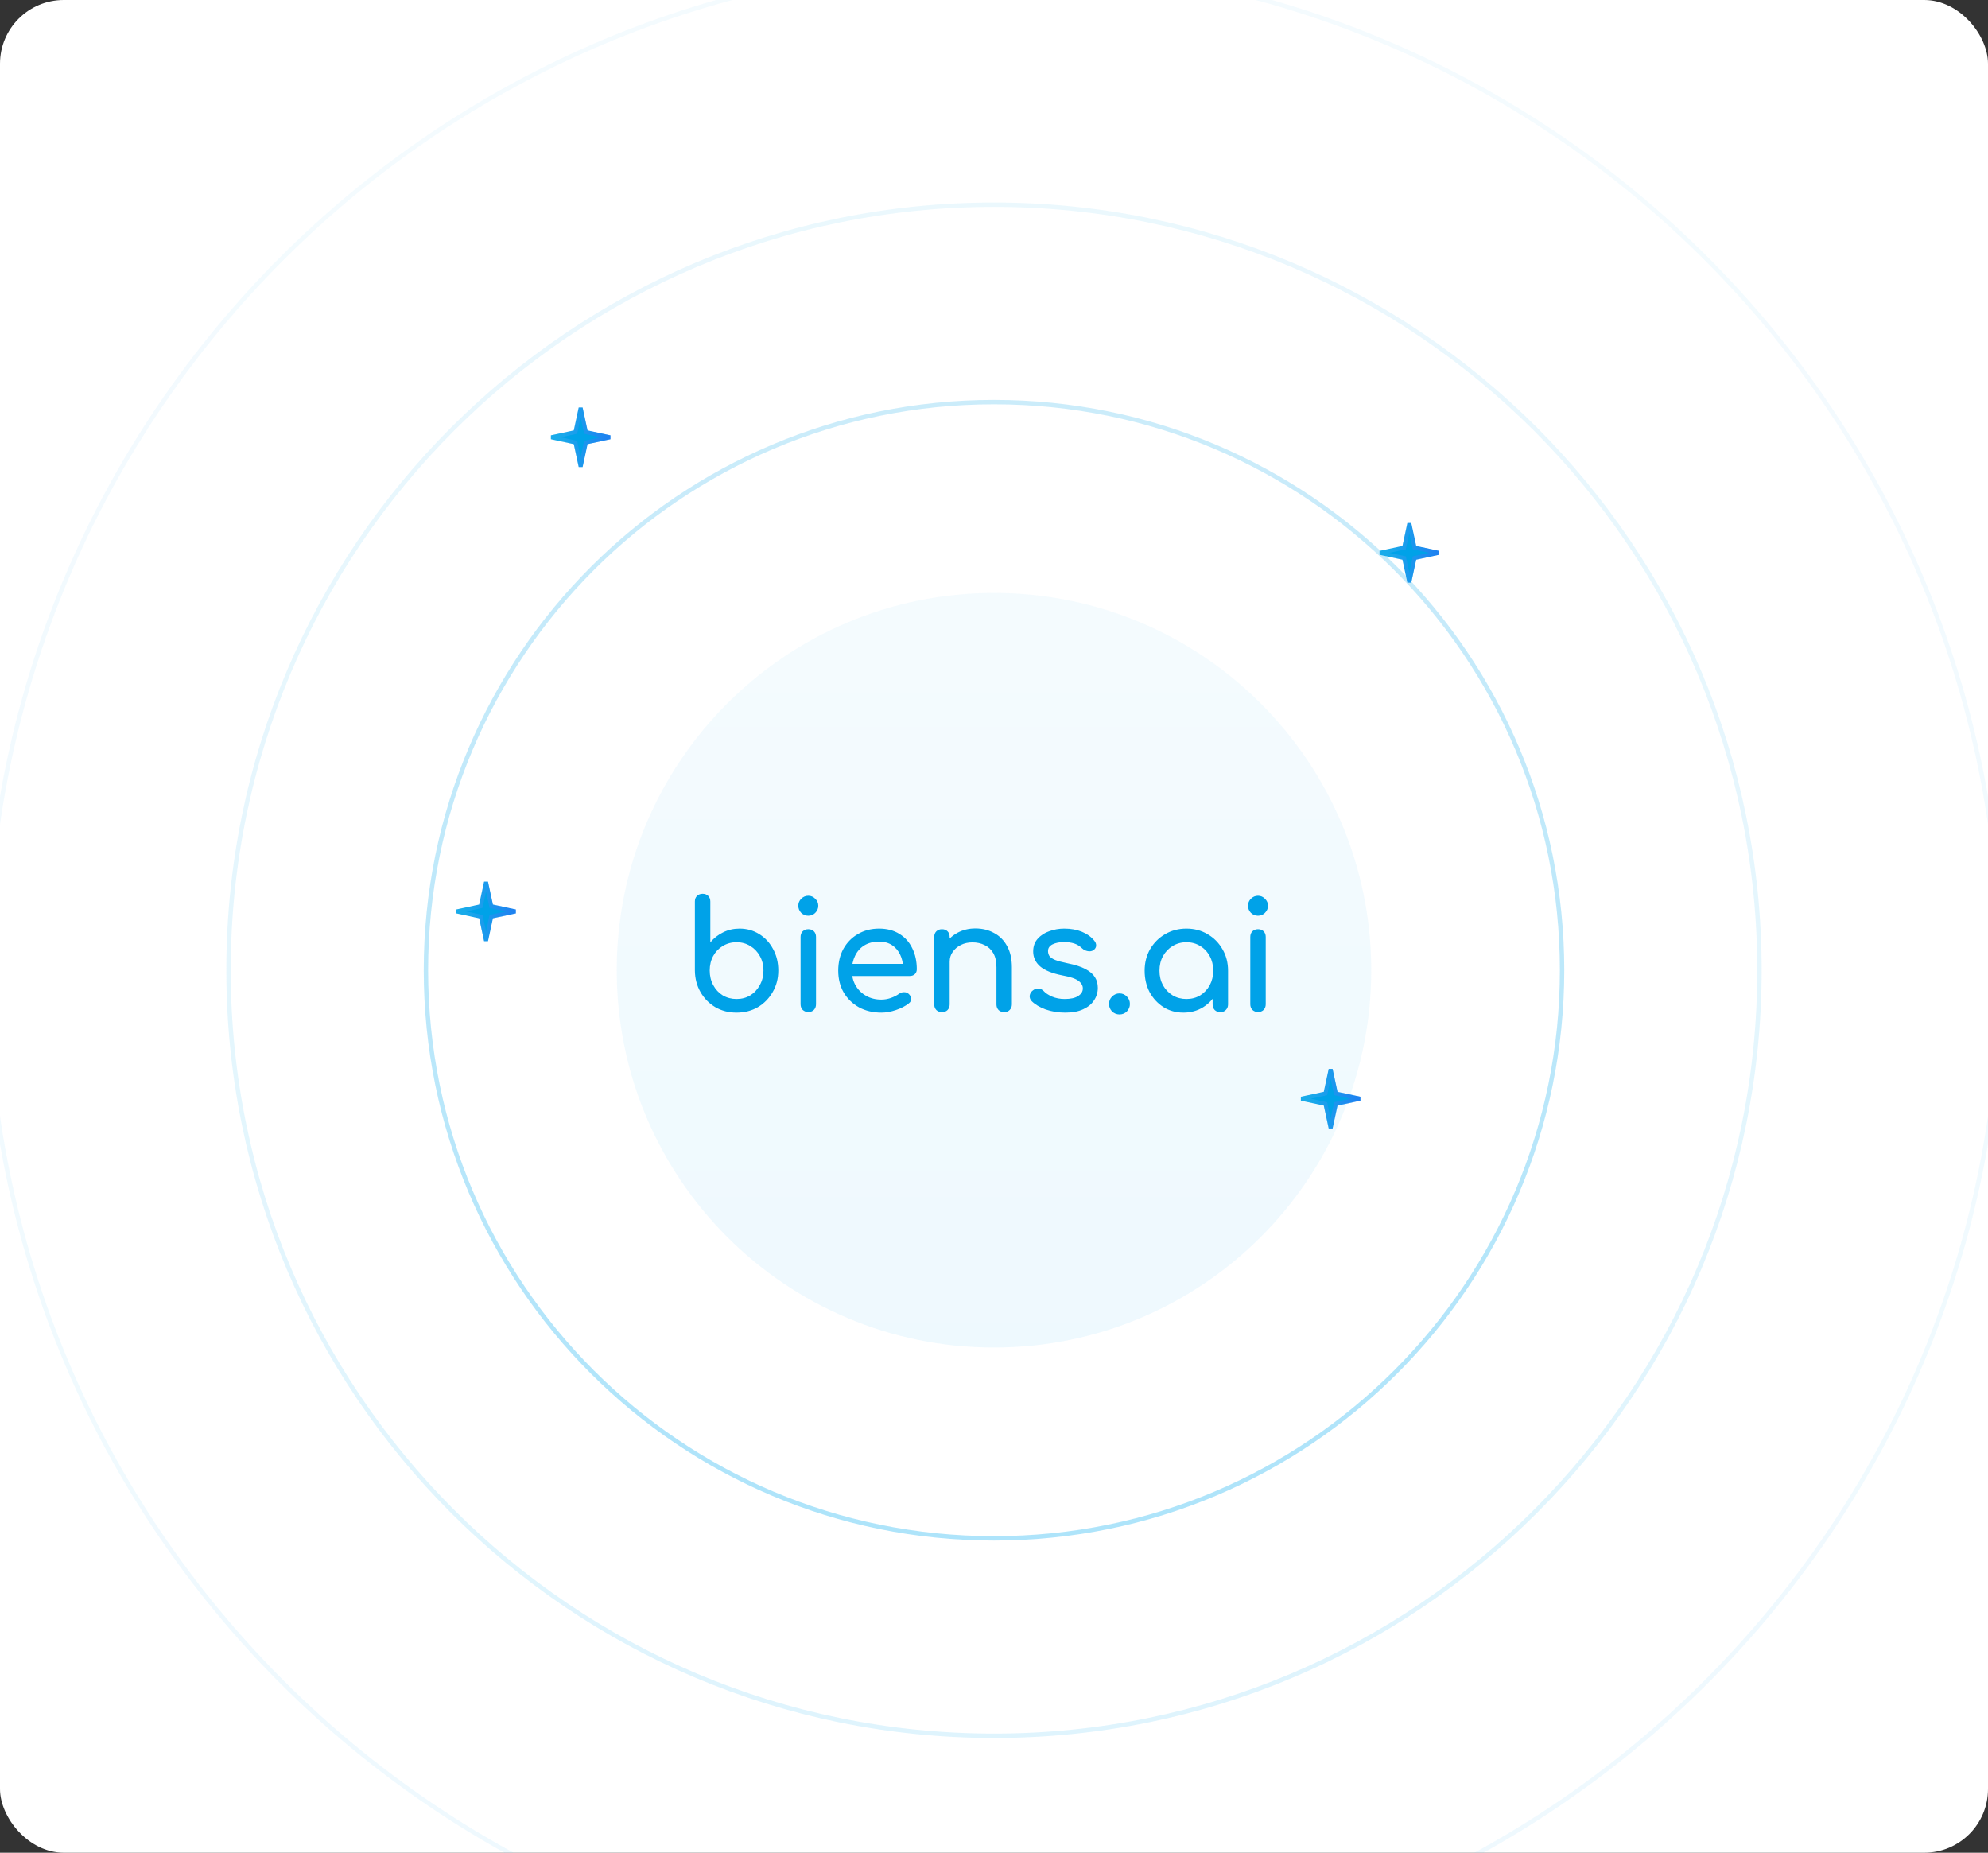 <svg width="499" height="465" viewBox="0 0 499 465" fill="none" xmlns="http://www.w3.org/2000/svg"><rect x="0" y="0" width="499" height="465" fill="#333333" stroke="none"/>    <g clip-path="url(#clip0_6_2591)">        <rect width="499" height="465" rx="16" fill="white"/>        <path d="M249.5 338.202C301.797 338.202 344.191 295.807 344.191 243.511C344.191 191.214 301.797 148.819 249.5 148.819C197.203 148.819 154.808 191.214 154.808 243.511C154.808 295.807 197.203 338.202 249.5 338.202Z" fill="url(#paint0_linear_6_2591)" fill-opacity="0.1"/>        <path opacity="0.5" d="M392.088 243.511C392.088 322.26 328.249 386.098 249.5 386.098C170.751 386.098 106.912 322.26 106.912 243.511C106.912 164.762 170.751 100.923 249.5 100.923C328.249 100.923 392.088 164.762 392.088 243.511Z" stroke="url(#paint1_linear_6_2591)" stroke-width="1.101"/>        <path opacity="0.2" d="M441.636 243.511C441.636 349.624 355.614 435.646 249.5 435.646C143.387 435.646 57.365 349.624 57.365 243.511C57.365 137.397 143.387 51.375 249.5 51.375C355.614 51.375 441.636 137.397 441.636 243.511Z" stroke="url(#paint2_linear_6_2591)" stroke-width="1.101"/>        <path opacity="0.1" d="M502.194 243.511C502.194 383.07 389.059 496.205 249.5 496.205C109.941 496.205 -3.194 383.07 -3.194 243.511C-3.194 103.952 109.941 -9.183 249.5 -9.183C389.059 -9.183 502.194 103.952 502.194 243.511Z" stroke="url(#paint3_linear_6_2591)" stroke-width="1.101"/>        <path d="M184.87 254.152C182.894 254.152 181.121 253.696 179.55 252.784C177.979 251.847 176.738 250.58 175.826 248.984C174.914 247.388 174.445 245.589 174.42 243.588V226.26C174.42 225.677 174.597 225.209 174.952 224.854C175.332 224.499 175.801 224.322 176.358 224.322C176.941 224.322 177.409 224.499 177.764 224.854C178.119 225.209 178.296 225.677 178.296 226.26V236.52C179.183 235.456 180.247 234.62 181.488 234.012C182.755 233.379 184.135 233.062 185.63 233.062C187.479 233.062 189.139 233.531 190.608 234.468C192.077 235.38 193.23 236.634 194.066 238.23C194.927 239.801 195.358 241.587 195.358 243.588C195.358 245.589 194.889 247.388 193.952 248.984C193.04 250.58 191.799 251.847 190.228 252.784C188.657 253.696 186.871 254.152 184.87 254.152ZM184.87 250.732C186.162 250.732 187.315 250.428 188.328 249.82C189.341 249.187 190.139 248.325 190.722 247.236C191.33 246.147 191.634 244.931 191.634 243.588C191.634 242.22 191.33 241.004 190.722 239.94C190.139 238.876 189.341 238.04 188.328 237.432C187.315 236.799 186.162 236.482 184.87 236.482C183.603 236.482 182.451 236.799 181.412 237.432C180.399 238.04 179.601 238.876 179.018 239.94C178.435 241.004 178.144 242.22 178.144 243.588C178.144 244.931 178.435 246.147 179.018 247.236C179.601 248.325 180.399 249.187 181.412 249.82C182.451 250.428 183.603 250.732 184.87 250.732ZM202.887 254C202.329 254 201.861 253.823 201.481 253.468C201.126 253.088 200.949 252.619 200.949 252.062V235.152C200.949 234.569 201.126 234.101 201.481 233.746C201.861 233.391 202.329 233.214 202.887 233.214C203.469 233.214 203.938 233.391 204.293 233.746C204.647 234.101 204.825 234.569 204.825 235.152V252.062C204.825 252.619 204.647 253.088 204.293 253.468C203.938 253.823 203.469 254 202.887 254ZM202.887 229.832C202.203 229.832 201.607 229.591 201.101 229.11C200.619 228.603 200.379 228.008 200.379 227.324C200.379 226.64 200.619 226.057 201.101 225.576C201.607 225.069 202.203 224.816 202.887 224.816C203.571 224.816 204.153 225.069 204.635 225.576C205.141 226.057 205.395 226.64 205.395 227.324C205.395 228.008 205.141 228.603 204.635 229.11C204.153 229.591 203.571 229.832 202.887 229.832ZM221.232 254.152C219.129 254.152 217.254 253.709 215.608 252.822C213.986 251.91 212.707 250.669 211.77 249.098C210.858 247.502 210.402 245.678 210.402 243.626C210.402 241.549 210.832 239.725 211.694 238.154C212.58 236.558 213.796 235.317 215.342 234.43C216.887 233.518 218.66 233.062 220.662 233.062C222.638 233.062 224.335 233.505 225.754 234.392C227.172 235.253 228.249 236.457 228.984 238.002C229.744 239.522 230.124 241.283 230.124 243.284C230.124 243.765 229.959 244.171 229.63 244.5C229.3 244.804 228.882 244.956 228.376 244.956H213.062V241.916H228.262L226.704 242.98C226.678 241.713 226.425 240.586 225.944 239.598C225.462 238.585 224.778 237.787 223.892 237.204C223.005 236.621 221.928 236.33 220.662 236.33C219.218 236.33 217.976 236.647 216.938 237.28C215.924 237.913 215.152 238.787 214.62 239.902C214.088 240.991 213.822 242.233 213.822 243.626C213.822 245.019 214.138 246.261 214.772 247.35C215.405 248.439 216.279 249.301 217.394 249.934C218.508 250.567 219.788 250.884 221.232 250.884C222.017 250.884 222.815 250.745 223.626 250.466C224.462 250.162 225.133 249.82 225.64 249.44C226.02 249.161 226.425 249.022 226.856 249.022C227.312 248.997 227.704 249.123 228.034 249.402C228.464 249.782 228.692 250.2 228.718 250.656C228.743 251.112 228.54 251.505 228.11 251.834C227.248 252.518 226.172 253.075 224.88 253.506C223.613 253.937 222.397 254.152 221.232 254.152ZM252.053 254.038C251.496 254.038 251.027 253.861 250.647 253.506C250.292 253.126 250.115 252.657 250.115 252.1V242.752C250.115 241.308 249.849 240.13 249.317 239.218C248.785 238.306 248.063 237.635 247.151 237.204C246.264 236.748 245.238 236.52 244.073 236.52C243.009 236.52 242.046 236.735 241.185 237.166C240.324 237.597 239.64 238.179 239.133 238.914C238.626 239.623 238.373 240.447 238.373 241.384H235.979C235.979 239.788 236.359 238.369 237.119 237.128C237.904 235.861 238.968 234.861 240.311 234.126C241.654 233.391 243.161 233.024 244.833 233.024C246.581 233.024 248.139 233.404 249.507 234.164C250.9 234.899 251.99 235.988 252.775 237.432C253.586 238.876 253.991 240.649 253.991 242.752V252.1C253.991 252.657 253.801 253.126 253.421 253.506C253.066 253.861 252.61 254.038 252.053 254.038ZM236.435 254.038C235.878 254.038 235.409 253.861 235.029 253.506C234.674 253.126 234.497 252.657 234.497 252.1V235.152C234.497 234.569 234.674 234.101 235.029 233.746C235.409 233.391 235.878 233.214 236.435 233.214C237.018 233.214 237.486 233.391 237.841 233.746C238.196 234.101 238.373 234.569 238.373 235.152V252.1C238.373 252.657 238.196 253.126 237.841 253.506C237.486 253.861 237.018 254.038 236.435 254.038ZM267.391 254.152C265.618 254.152 263.971 253.886 262.451 253.354C260.957 252.797 259.791 252.1 258.955 251.264C258.575 250.859 258.411 250.403 258.461 249.896C258.537 249.364 258.791 248.933 259.221 248.604C259.728 248.199 260.222 248.034 260.703 248.11C261.21 248.161 261.641 248.376 261.995 248.756C262.426 249.237 263.11 249.693 264.047 250.124C265.01 250.529 266.074 250.732 267.239 250.732C268.709 250.732 269.823 250.491 270.583 250.01C271.369 249.529 271.774 248.908 271.799 248.148C271.825 247.388 271.457 246.729 270.697 246.172C269.963 245.615 268.607 245.159 266.631 244.804C264.073 244.297 262.211 243.537 261.045 242.524C259.905 241.511 259.335 240.269 259.335 238.8C259.335 237.508 259.715 236.444 260.475 235.608C261.235 234.747 262.211 234.113 263.401 233.708C264.592 233.277 265.833 233.062 267.125 233.062C268.797 233.062 270.279 233.328 271.571 233.86C272.863 234.392 273.889 235.127 274.649 236.064C275.004 236.469 275.169 236.9 275.143 237.356C275.118 237.787 274.903 238.154 274.497 238.458C274.092 238.737 273.611 238.825 273.053 238.724C272.496 238.623 272.027 238.395 271.647 238.04C271.014 237.432 270.33 237.014 269.595 236.786C268.861 236.558 268.012 236.444 267.049 236.444C265.935 236.444 264.985 236.634 264.199 237.014C263.439 237.394 263.059 237.951 263.059 238.686C263.059 239.142 263.173 239.56 263.401 239.94C263.655 240.295 264.136 240.624 264.845 240.928C265.555 241.207 266.593 241.485 267.961 241.764C269.861 242.144 271.356 242.625 272.445 243.208C273.56 243.791 274.358 244.475 274.839 245.26C275.321 246.02 275.561 246.907 275.561 247.92C275.561 249.085 275.245 250.137 274.611 251.074C274.003 252.011 273.091 252.759 271.875 253.316C270.685 253.873 269.19 254.152 267.391 254.152ZM280.994 254.608C280.285 254.608 279.664 254.355 279.132 253.848C278.626 253.316 278.372 252.695 278.372 251.986C278.372 251.251 278.626 250.631 279.132 250.124C279.664 249.592 280.285 249.326 280.994 249.326C281.729 249.326 282.35 249.592 282.856 250.124C283.363 250.631 283.616 251.251 283.616 251.986C283.616 252.695 283.363 253.316 282.856 253.848C282.35 254.355 281.729 254.608 280.994 254.608ZM297.041 254.152C295.192 254.152 293.532 253.696 292.063 252.784C290.594 251.847 289.428 250.593 288.567 249.022C287.731 247.426 287.313 245.627 287.313 243.626C287.313 241.625 287.769 239.826 288.681 238.23C289.618 236.634 290.872 235.38 292.443 234.468C294.039 233.531 295.825 233.062 297.801 233.062C299.777 233.062 301.55 233.531 303.121 234.468C304.692 235.38 305.933 236.634 306.845 238.23C307.782 239.826 308.251 241.625 308.251 243.626H306.769C306.769 245.627 306.338 247.426 305.477 249.022C304.641 250.593 303.488 251.847 302.019 252.784C300.55 253.696 298.89 254.152 297.041 254.152ZM297.801 250.732C299.093 250.732 300.246 250.428 301.259 249.82C302.272 249.187 303.07 248.338 303.653 247.274C304.236 246.185 304.527 244.969 304.527 243.626C304.527 242.258 304.236 241.042 303.653 239.978C303.07 238.889 302.272 238.04 301.259 237.432C300.246 236.799 299.093 236.482 297.801 236.482C296.534 236.482 295.382 236.799 294.343 237.432C293.33 238.04 292.519 238.889 291.911 239.978C291.328 241.042 291.037 242.258 291.037 243.626C291.037 244.969 291.328 246.185 291.911 247.274C292.519 248.338 293.33 249.187 294.343 249.82C295.382 250.428 296.534 250.732 297.801 250.732ZM306.313 254.038C305.756 254.038 305.287 253.861 304.907 253.506C304.552 253.126 304.375 252.657 304.375 252.1V246.286L305.097 242.258L308.251 243.626V252.1C308.251 252.657 308.061 253.126 307.681 253.506C307.326 253.861 306.87 254.038 306.313 254.038ZM315.768 254C315.21 254 314.742 253.823 314.362 253.468C314.007 253.088 313.83 252.619 313.83 252.062V235.152C313.83 234.569 314.007 234.101 314.362 233.746C314.742 233.391 315.21 233.214 315.768 233.214C316.35 233.214 316.819 233.391 317.174 233.746C317.528 234.101 317.706 234.569 317.706 235.152V252.062C317.706 252.619 317.528 253.088 317.174 253.468C316.819 253.823 316.35 254 315.768 254ZM315.768 229.832C315.084 229.832 314.488 229.591 313.982 229.11C313.5 228.603 313.26 228.008 313.26 227.324C313.26 226.64 313.5 226.057 313.982 225.576C314.488 225.069 315.084 224.816 315.768 224.816C316.452 224.816 317.034 225.069 317.516 225.576C318.022 226.057 318.276 226.64 318.276 227.324C318.276 228.008 318.022 228.603 317.516 229.11C317.034 229.591 316.452 229.832 315.768 229.832Z" fill="#00A2E8"/>        <path d="M146.985 108.131L147.053 108.447L147.369 108.515L153.118 109.75L147.369 110.985L147.053 111.053L146.985 111.369L145.75 117.118L144.515 111.369L144.447 111.053L144.131 110.985L138.382 109.75L144.131 108.515L144.447 108.447L144.515 108.131L145.75 102.382L146.985 108.131Z" fill="#00A2E8"/>        <path d="M146.985 108.131L147.053 108.447L147.369 108.515L153.118 109.75L147.369 110.985L147.053 111.053L146.985 111.369L145.75 117.118L144.515 111.369L144.447 111.053L144.131 110.985L138.382 109.75L144.131 108.515L144.447 108.447L144.515 108.131L145.75 102.382L146.985 108.131Z" stroke="#00A2E8"/>        <path d="M146.985 108.131L147.053 108.447L147.369 108.515L153.118 109.75L147.369 110.985L147.053 111.053L146.985 111.369L145.75 117.118L144.515 111.369L144.447 111.053L144.131 110.985L138.382 109.75L144.131 108.515L144.447 108.447L144.515 108.131L145.75 102.382L146.985 108.131Z" stroke="url(#paint4_linear_6_2591)" stroke-opacity="0.5"/>        <path d="M146.985 108.131L147.053 108.447L147.369 108.515L153.118 109.75L147.369 110.985L147.053 111.053L146.985 111.369L145.75 117.118L144.515 111.369L144.447 111.053L144.131 110.985L138.382 109.75L144.131 108.515L144.447 108.447L144.515 108.131L145.75 102.382L146.985 108.131Z" stroke="white" stroke-opacity="0.1"/>        <path d="M354.985 137.131L355.053 137.447L355.369 137.515L361.118 138.75L355.369 139.985L355.053 140.053L354.985 140.369L353.75 146.118L352.515 140.369L352.447 140.053L352.131 139.985L346.382 138.75L352.131 137.515L352.447 137.447L352.515 137.131L353.75 131.382L354.985 137.131Z" fill="#00A2E8"/>        <path d="M354.985 137.131L355.053 137.447L355.369 137.515L361.118 138.75L355.369 139.985L355.053 140.053L354.985 140.369L353.75 146.118L352.515 140.369L352.447 140.053L352.131 139.985L346.382 138.75L352.131 137.515L352.447 137.447L352.515 137.131L353.75 131.382L354.985 137.131Z" stroke="#00A2E8"/>        <path d="M354.985 137.131L355.053 137.447L355.369 137.515L361.118 138.75L355.369 139.985L355.053 140.053L354.985 140.369L353.75 146.118L352.515 140.369L352.447 140.053L352.131 139.985L346.382 138.75L352.131 137.515L352.447 137.447L352.515 137.131L353.75 131.382L354.985 137.131Z" stroke="url(#paint5_linear_6_2591)" stroke-opacity="0.5"/>        <path d="M354.985 137.131L355.053 137.447L355.369 137.515L361.118 138.75L355.369 139.985L355.053 140.053L354.985 140.369L353.75 146.118L352.515 140.369L352.447 140.053L352.131 139.985L346.382 138.75L352.131 137.515L352.447 137.447L352.515 137.131L353.75 131.382L354.985 137.131Z" stroke="white" stroke-opacity="0.1"/>        <path d="M123.235 227.131L123.303 227.447L123.619 227.515L129.368 228.75L123.619 229.985L123.303 230.053L123.235 230.369L122 236.118L120.765 230.369L120.697 230.053L120.381 229.985L114.632 228.75L120.381 227.515L120.697 227.447L120.765 227.131L122 221.382L123.235 227.131Z" fill="#00A2E8"/>        <path d="M123.235 227.131L123.303 227.447L123.619 227.515L129.368 228.75L123.619 229.985L123.303 230.053L123.235 230.369L122 236.118L120.765 230.369L120.697 230.053L120.381 229.985L114.632 228.75L120.381 227.515L120.697 227.447L120.765 227.131L122 221.382L123.235 227.131Z" stroke="#00A2E8"/>        <path d="M123.235 227.131L123.303 227.447L123.619 227.515L129.368 228.75L123.619 229.985L123.303 230.053L123.235 230.369L122 236.118L120.765 230.369L120.697 230.053L120.381 229.985L114.632 228.75L120.381 227.515L120.697 227.447L120.765 227.131L122 221.382L123.235 227.131Z" stroke="url(#paint6_linear_6_2591)" stroke-opacity="0.5"/>        <path d="M123.235 227.131L123.303 227.447L123.619 227.515L129.368 228.75L123.619 229.985L123.303 230.053L123.235 230.369L122 236.118L120.765 230.369L120.697 230.053L120.381 229.985L114.632 228.75L120.381 227.515L120.697 227.447L120.765 227.131L122 221.382L123.235 227.131Z" stroke="white" stroke-opacity="0.1"/>        <path d="M335.235 274.131L335.303 274.447L335.619 274.515L341.368 275.75L335.619 276.985L335.303 277.053L335.235 277.369L334 283.118L332.765 277.369L332.697 277.053L332.381 276.985L326.632 275.75L332.381 274.515L332.697 274.447L332.765 274.131L334 268.382L335.235 274.131Z" fill="#00A2E8"/>        <path d="M335.235 274.131L335.303 274.447L335.619 274.515L341.368 275.75L335.619 276.985L335.303 277.053L335.235 277.369L334 283.118L332.765 277.369L332.697 277.053L332.381 276.985L326.632 275.75L332.381 274.515L332.697 274.447L332.765 274.131L334 268.382L335.235 274.131Z" stroke="#00A2E8"/>        <path d="M335.235 274.131L335.303 274.447L335.619 274.515L341.368 275.75L335.619 276.985L335.303 277.053L335.235 277.369L334 283.118L332.765 277.369L332.697 277.053L332.381 276.985L326.632 275.75L332.381 274.515L332.697 274.447L332.765 274.131L334 268.382L335.235 274.131Z" stroke="url(#paint7_linear_6_2591)" stroke-opacity="0.5"/>        <path d="M335.235 274.131L335.303 274.447L335.619 274.515L341.368 275.75L335.619 276.985L335.303 277.053L335.235 277.369L334 283.118L332.765 277.369L332.697 277.053L332.381 276.985L326.632 275.75L332.381 274.515L332.697 274.447L332.765 274.131L334 268.382L335.235 274.131Z" stroke="white" stroke-opacity="0.1"/>    </g>    <defs>        <linearGradient id="paint0_linear_6_2591" x1="249.5" y1="148.819" x2="249.5" y2="338.202" gradientUnits="userSpaceOnUse">            <stop stop-color="#99DAF6"/>            <stop offset="1" stop-color="#5DC9F7"/>        </linearGradient>        <linearGradient id="paint1_linear_6_2591" x1="249.5" y1="100.372" x2="249.5" y2="386.649" gradientUnits="userSpaceOnUse">            <stop stop-color="#99DAF6"/>            <stop offset="1" stop-color="#5DC9F7"/>        </linearGradient>        <linearGradient id="paint2_linear_6_2591" x1="249.5" y1="50.824" x2="249.5" y2="436.197" gradientUnits="userSpaceOnUse">            <stop stop-color="#99DAF6"/>            <stop offset="1" stop-color="#5DC9F7"/>        </linearGradient>        <linearGradient id="paint3_linear_6_2591" x1="249.5" y1="-9.734" x2="249.5" y2="496.755" gradientUnits="userSpaceOnUse">            <stop stop-color="#99DAF6"/>            <stop offset="1" stop-color="#5DC9F7"/>        </linearGradient>        <linearGradient id="paint4_linear_6_2591" x1="140.38" y1="108.031" x2="162.127" y2="108.487" gradientUnits="userSpaceOnUse">            <stop stop-color="#1501FF" stop-opacity="0"/>            <stop offset="1" stop-color="#1501FF"/>        </linearGradient>        <linearGradient id="paint5_linear_6_2591" x1="348.38" y1="137.031" x2="370.127" y2="137.487" gradientUnits="userSpaceOnUse">            <stop stop-color="#1501FF" stop-opacity="0"/>            <stop offset="1" stop-color="#1501FF"/>        </linearGradient>        <linearGradient id="paint6_linear_6_2591" x1="116.63" y1="227.031" x2="138.377" y2="227.487" gradientUnits="userSpaceOnUse">            <stop stop-color="#1501FF" stop-opacity="0"/>            <stop offset="1" stop-color="#1501FF"/>        </linearGradient>        <linearGradient id="paint7_linear_6_2591" x1="328.63" y1="274.031" x2="350.377" y2="274.487" gradientUnits="userSpaceOnUse">            <stop stop-color="#1501FF" stop-opacity="0"/>            <stop offset="1" stop-color="#1501FF"/>        </linearGradient>        <clipPath id="clip0_6_2591">            <rect width="499" height="465" rx="16" fill="white"/>        </clipPath>    </defs></svg>